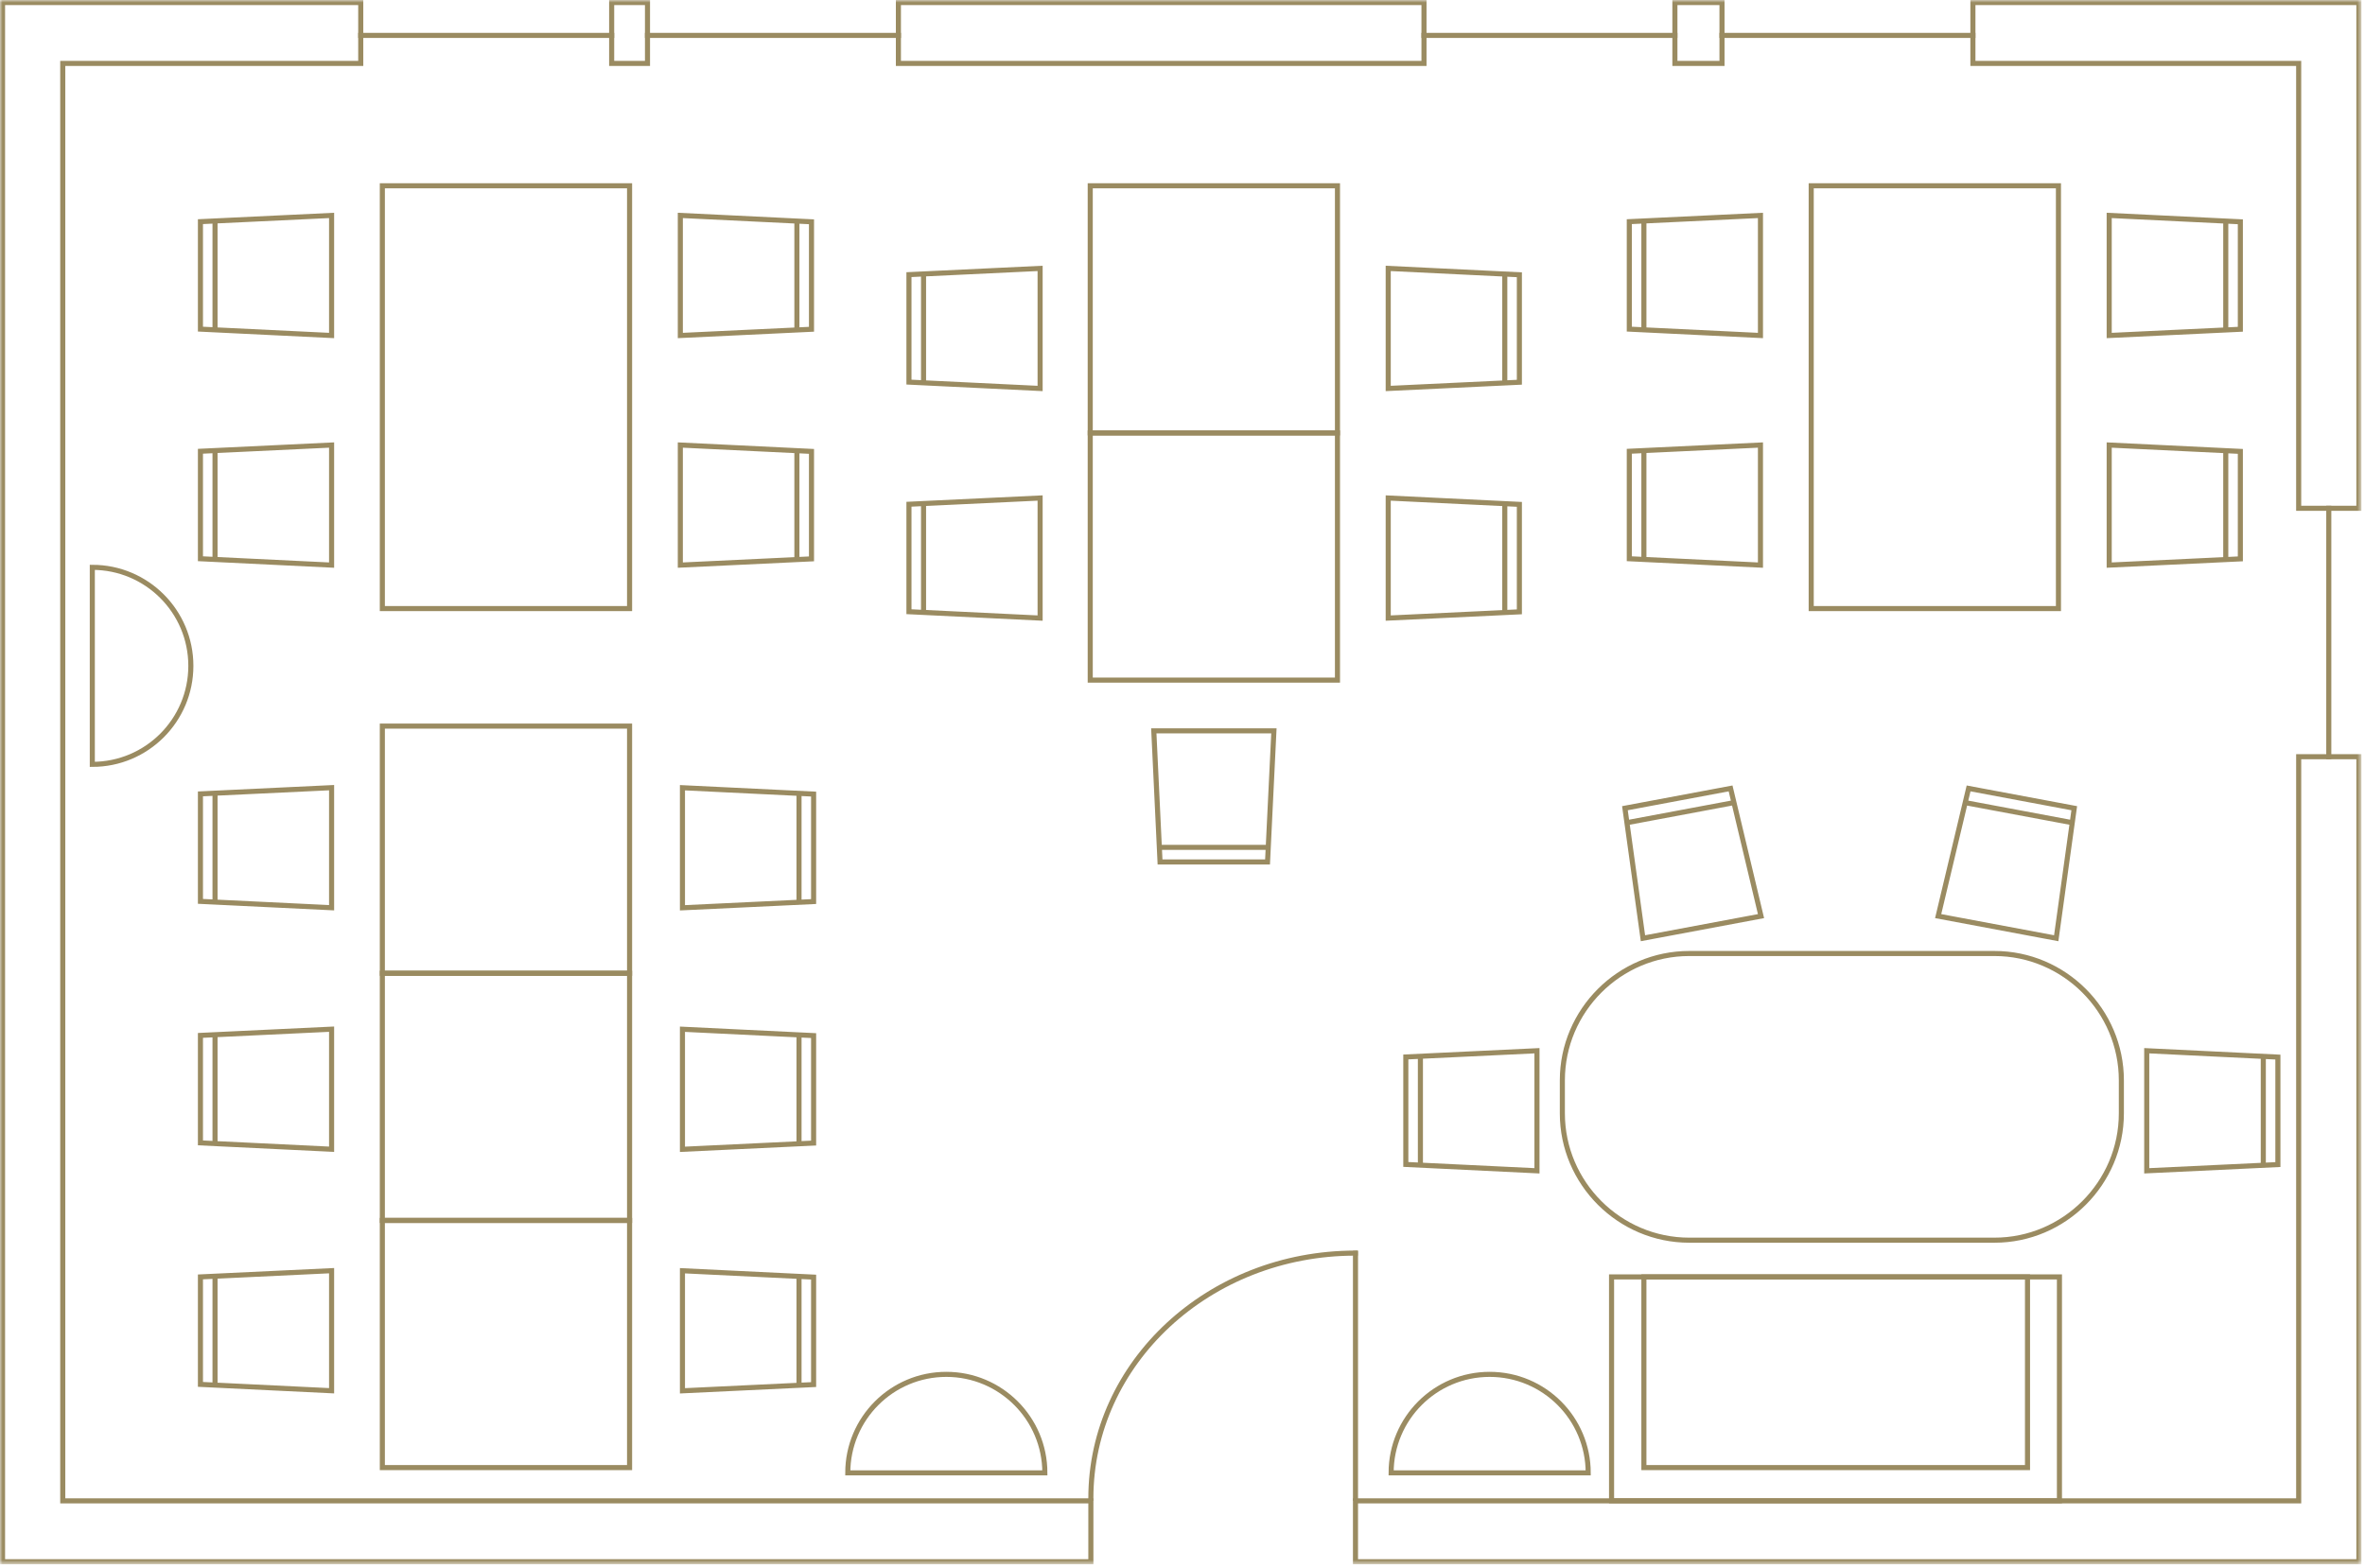 <?xml version="1.0" encoding="UTF-8"?>
<svg width="466px" height="309px" viewBox="0 0 466 309" version="1.1" xmlns="http://www.w3.org/2000/svg" xmlns:xlink="http://www.w3.org/1999/xlink">
    <!-- Generator: Sketch 51.3 (57544) - http://www.bohemiancoding.com/sketch -->
    <title>ORA-TAFELVARIANTE-lV</title>
    <desc>Created with Sketch.</desc>
    <defs>
        <polygon id="path-1" points="0 308.315 465.298 308.315 465.298 0 0 0"></polygon>
    </defs>
    <g id="Page-1" stroke="none" stroke-width="1" fill="none" fill-rule="evenodd">
        <g id="ORA-TAFELVARIANTE-lV">
            <path d="M392.993,244.439 L332.846,244.439 C319.096,244.439 307.846,233.189 307.846,219.439 L307.846,212.934 C307.846,199.184 319.096,187.934 332.846,187.934 L392.993,187.934 C406.743,187.934 417.993,199.184 417.993,212.934 L417.993,219.439 C417.993,233.189 406.743,244.439 392.993,244.439 Z" id="Stroke-1" stroke="#9A8B61"></path>
            <path d="M42.369,88.944 L42.369,110.126 L42.369,88.944 Z M65.337,87.715 L39.494,88.944 L39.494,110.126 L65.337,111.381 L65.337,87.715 Z" id="Stroke-3" stroke="#9A8B61"></path>
            <path d="M42.369,43.689 L42.369,64.871 L42.369,43.689 Z M65.337,42.46 L39.494,43.689 L39.494,64.871 L65.337,66.126 L65.337,42.46 Z" id="Stroke-5" stroke="#9A8B61"></path>
            <path d="M228.574,167.015 L249.756,167.015 L228.574,167.015 Z M227.345,144.047 L228.574,169.891 L249.756,169.891 L251.011,144.047 L227.345,144.047 Z" id="Stroke-7" stroke="#9A8B61"></path>
            <path d="M42.369,204.077 L42.369,225.26 L42.369,204.077 Z M65.337,202.848 L39.494,204.077 L39.494,225.26 L65.337,226.514 L65.337,202.848 Z" id="Stroke-9" stroke="#9A8B61"></path>
            <path d="M42.369,156.475 L42.369,177.658 L42.369,156.475 Z M65.337,155.246 L39.494,156.475 L39.494,177.658 L65.337,178.912 L65.337,155.246 Z" id="Stroke-11" stroke="#9A8B61"></path>
            <path d="M42.369,251.678 L42.369,272.861 L42.369,251.678 Z M65.337,250.449 L39.494,251.678 L39.494,272.861 L65.337,274.115 L65.337,250.449 Z" id="Stroke-13" stroke="#9A8B61"></path>
            <path d="M157.021,64.897 L157.021,43.714 L157.021,64.897 Z M134.053,66.126 L159.896,64.897 L159.896,43.714 L134.053,42.459 L134.053,66.126 Z" id="Stroke-15" stroke="#9A8B61"></path>
            <path d="M157.021,110.152 L157.021,88.969 L157.021,110.152 Z M134.053,111.381 L159.896,110.152 L159.896,88.969 L134.053,87.715 L134.053,111.381 Z" id="Stroke-17" stroke="#9A8B61"></path>
            <path d="M157.439,177.696 L157.439,156.514 L157.439,177.696 Z M134.471,178.925 L160.314,177.696 L160.314,156.514 L134.471,155.259 L134.471,178.925 Z" id="Stroke-19" stroke="#9A8B61"></path>
            <path d="M157.439,225.298 L157.439,204.116 L157.439,225.298 Z M134.471,226.527 L160.314,225.298 L160.314,204.116 L134.471,202.861 L134.471,226.527 Z" id="Stroke-21" stroke="#9A8B61"></path>
            <path d="M157.439,272.899 L157.439,251.717 L157.439,272.899 Z M134.471,274.128 L160.314,272.899 L160.314,251.717 L134.471,250.462 L134.471,274.128 Z" id="Stroke-23" stroke="#9A8B61"></path>
            <path d="M408.181,162.124 L387.361,158.222 L408.181,162.124 Z M405.158,184.925 L408.711,159.297 L387.891,155.395 L381.896,180.565 L405.158,184.925 Z" id="Stroke-25" stroke="#9A8B61"></path>
            <path d="M445.961,229.535 L445.961,208.352 L445.961,229.535 Z M422.993,230.764 L448.836,229.535 L448.836,208.352 L422.993,207.098 L422.993,230.764 Z" id="Stroke-27" stroke="#9A8B61"></path>
            <path d="M279.877,208.327 L279.877,229.51 L279.877,208.327 Z M302.845,207.098 L277.002,208.327 L277.002,229.51 L302.845,230.764 L302.845,207.098 Z" id="Stroke-29" stroke="#9A8B61"></path>
            <mask id="mask-2" fill="white">
                <use xlink:href="#path-1"></use>
            </mask>
            <g id="Clip-32"></g>
            <polygon id="Stroke-31" stroke="#9A8B61" mask="url(#mask-2)" points="317.542 295.815 405.792 295.815 405.792 251.678 317.542 251.678"></polygon>
            <polygon id="Stroke-33" stroke="#9A8B61" mask="url(#mask-2)" points="323.913 289.26 399.5 289.26 399.5 251.678 323.913 251.678"></polygon>
            <path d="M181.976,99.385 L181.976,120.567 L181.976,99.385 Z M204.944,98.156 L179.101,99.385 L179.101,120.567 L204.944,121.822 L204.944,98.156 Z" id="Stroke-34" stroke="#9A8B61" mask="url(#mask-2)"></path>
            <path d="M181.976,54.13 L181.976,75.313 L181.976,54.13 Z M204.944,52.901 L179.101,54.13 L179.101,75.313 L204.944,76.567 L204.944,52.901 Z" id="Stroke-35" stroke="#9A8B61" mask="url(#mask-2)"></path>
            <path d="M296.503,75.338 L296.503,54.156 L296.503,75.338 Z M273.535,76.567 L299.378,75.338 L299.378,54.156 L273.535,52.901 L273.535,76.567 Z" id="Stroke-36" stroke="#9A8B61" mask="url(#mask-2)"></path>
            <path d="M296.503,120.593 L296.503,99.41 L296.503,120.593 Z M273.535,121.822 L299.378,120.593 L299.378,99.41 L273.535,98.156 L273.535,121.822 Z" id="Stroke-37" stroke="#9A8B61" mask="url(#mask-2)"></path>
            <path d="M341.525,158.221 L320.705,162.123 L341.525,158.221 Z M346.99,180.565 L340.995,155.395 L320.176,159.296 L323.728,184.924 L346.99,180.565 Z" id="Stroke-38" stroke="#9A8B61" mask="url(#mask-2)"></path>
            <polygon id="Stroke-39" stroke="#9A8B61" mask="url(#mask-2)" points="388.742 12.5 452.931 12.5 452.931 100.183 464.797 100.183 464.797 0.5 388.742 0.5"></polygon>
            <polygon id="Stroke-40" stroke="#9A8B61" mask="url(#mask-2)" points="177.022 12.5 280.582 12.5 280.582 0.5 177.022 0.5"></polygon>
            <polygon id="Stroke-41" stroke="#9A8B61" mask="url(#mask-2)" points="120.523 12.5 127.583 12.5 127.583 0.5 120.523 0.5"></polygon>
            <polygon id="Stroke-42" stroke="#9A8B61" mask="url(#mask-2)" points="452.932 149.146 452.932 295.815 267.084 295.815 267.084 307.815 464.798 307.815 464.798 149.146"></polygon>
            <polygon id="Stroke-43" stroke="#9A8B61" mask="url(#mask-2)" points="214.944 295.815 12.366 295.815 12.366 12.5 71.082 12.5 71.082 0.5 0.5 0.5 0.5 307.815 214.944 307.815"></polygon>
            <polygon id="Stroke-44" stroke="#9A8B61" mask="url(#mask-2)" points="330.022 12.5 339.302 12.5 339.302 0.5 330.022 0.5"></polygon>
            <path d="M71.082,6.978 L120.522,6.978" id="Stroke-45" stroke="#9A8B61" stroke-linecap="square" mask="url(#mask-2)"></path>
            <path d="M458.865,100.182 L458.865,149.146" id="Stroke-46" stroke="#9A8B61" stroke-linecap="square" mask="url(#mask-2)"></path>
            <path d="M127.582,6.978 L177.022,6.978" id="Stroke-47" stroke="#9A8B61" stroke-linecap="square" mask="url(#mask-2)"></path>
            <path d="M280.582,6.978 L330.022,6.978" id="Stroke-48" stroke="#9A8B61" stroke-linecap="square" mask="url(#mask-2)"></path>
            <path d="M339.302,6.978 L388.742,6.978" id="Stroke-49" stroke="#9A8B61" stroke-linecap="square" mask="url(#mask-2)"></path>
            <path d="M267.084,247.022 L267.084,295.3" id="Stroke-50" stroke="#9A8B61" stroke-linecap="square" mask="url(#mask-2)"></path>
            <path d="M214.944,295.3 C214.944,268.596 238.246,246.987 267.042,246.987" id="Stroke-51" stroke="#9A8B61" stroke-linecap="square" mask="url(#mask-2)"></path>
            <path d="M186.463,270.885 C175.739,270.885 167.046,279.577 167.046,290.3 L205.88,290.3 C205.88,279.577 197.186,270.885 186.463,270.885 Z" id="Stroke-52" stroke="#9A8B61" stroke-linecap="square" mask="url(#mask-2)"></path>
            <path d="M293.523,270.885 C282.799,270.885 274.106,279.577 274.106,290.3 L312.94,290.3 C312.94,279.577 304.247,270.885 293.523,270.885 Z" id="Stroke-53" stroke="#9A8B61" stroke-linecap="square" mask="url(#mask-2)"></path>
            <path d="M37.606,131.239 C37.606,120.515 28.913,111.822 18.189,111.822 L18.189,150.655 C28.913,150.655 37.606,141.963 37.606,131.239 Z" id="Stroke-54" stroke="#9A8B61" stroke-linecap="square" mask="url(#mask-2)"></path>
            <polygon id="Stroke-55" stroke="#9A8B61" stroke-linecap="square" mask="url(#mask-2)" points="75.337 119.95 124.052 119.95 124.052 36.617 75.337 36.617"></polygon>
            <polygon id="Stroke-56" stroke="#9A8B61" stroke-linecap="square" mask="url(#mask-2)" points="214.82 85.332 263.535 85.332 263.535 36.617 214.82 36.617"></polygon>
            <polygon id="Stroke-57" stroke="#9A8B61" stroke-linecap="square" mask="url(#mask-2)" points="214.82 134.048 263.535 134.048 263.535 85.332 214.82 85.332"></polygon>
            <polygon id="Stroke-58" stroke="#9A8B61" stroke-linecap="square" mask="url(#mask-2)" points="75.337 191.83 124.052 191.83 124.052 143.114 75.337 143.114"></polygon>
            <polygon id="Stroke-59" stroke="#9A8B61" stroke-linecap="square" mask="url(#mask-2)" points="75.337 240.545 124.052 240.545 124.052 191.83 75.337 191.83"></polygon>
            <polygon id="Stroke-60" stroke="#9A8B61" stroke-linecap="square" mask="url(#mask-2)" points="75.337 289.26 124.052 289.26 124.052 240.544 75.337 240.544"></polygon>
            <path d="M323.913,88.944 L323.913,110.126 L323.913,88.944 Z M346.881,87.715 L321.038,88.944 L321.038,110.126 L346.881,111.381 L346.881,87.715 Z" id="Stroke-61" stroke="#9A8B61" mask="url(#mask-2)"></path>
            <path d="M323.913,43.689 L323.913,64.871 L323.913,43.689 Z M346.881,42.46 L321.038,43.689 L321.038,64.871 L346.881,66.126 L346.881,42.46 Z" id="Stroke-62" stroke="#9A8B61" mask="url(#mask-2)"></path>
            <path d="M438.565,64.897 L438.565,43.714 L438.565,64.897 Z M415.597,66.126 L441.44,64.897 L441.44,43.714 L415.597,42.459 L415.597,66.126 Z" id="Stroke-63" stroke="#9A8B61" mask="url(#mask-2)"></path>
            <path d="M438.565,110.152 L438.565,88.969 L438.565,110.152 Z M415.597,111.381 L441.44,110.152 L441.44,88.969 L415.597,87.715 L415.597,111.381 Z" id="Stroke-64" stroke="#9A8B61" mask="url(#mask-2)"></path>
            <polygon id="Stroke-65" stroke="#9A8B61" stroke-linecap="square" mask="url(#mask-2)" points="356.881 119.95 405.596 119.95 405.596 36.617 356.881 36.617"></polygon>
        </g>
    </g>
</svg>